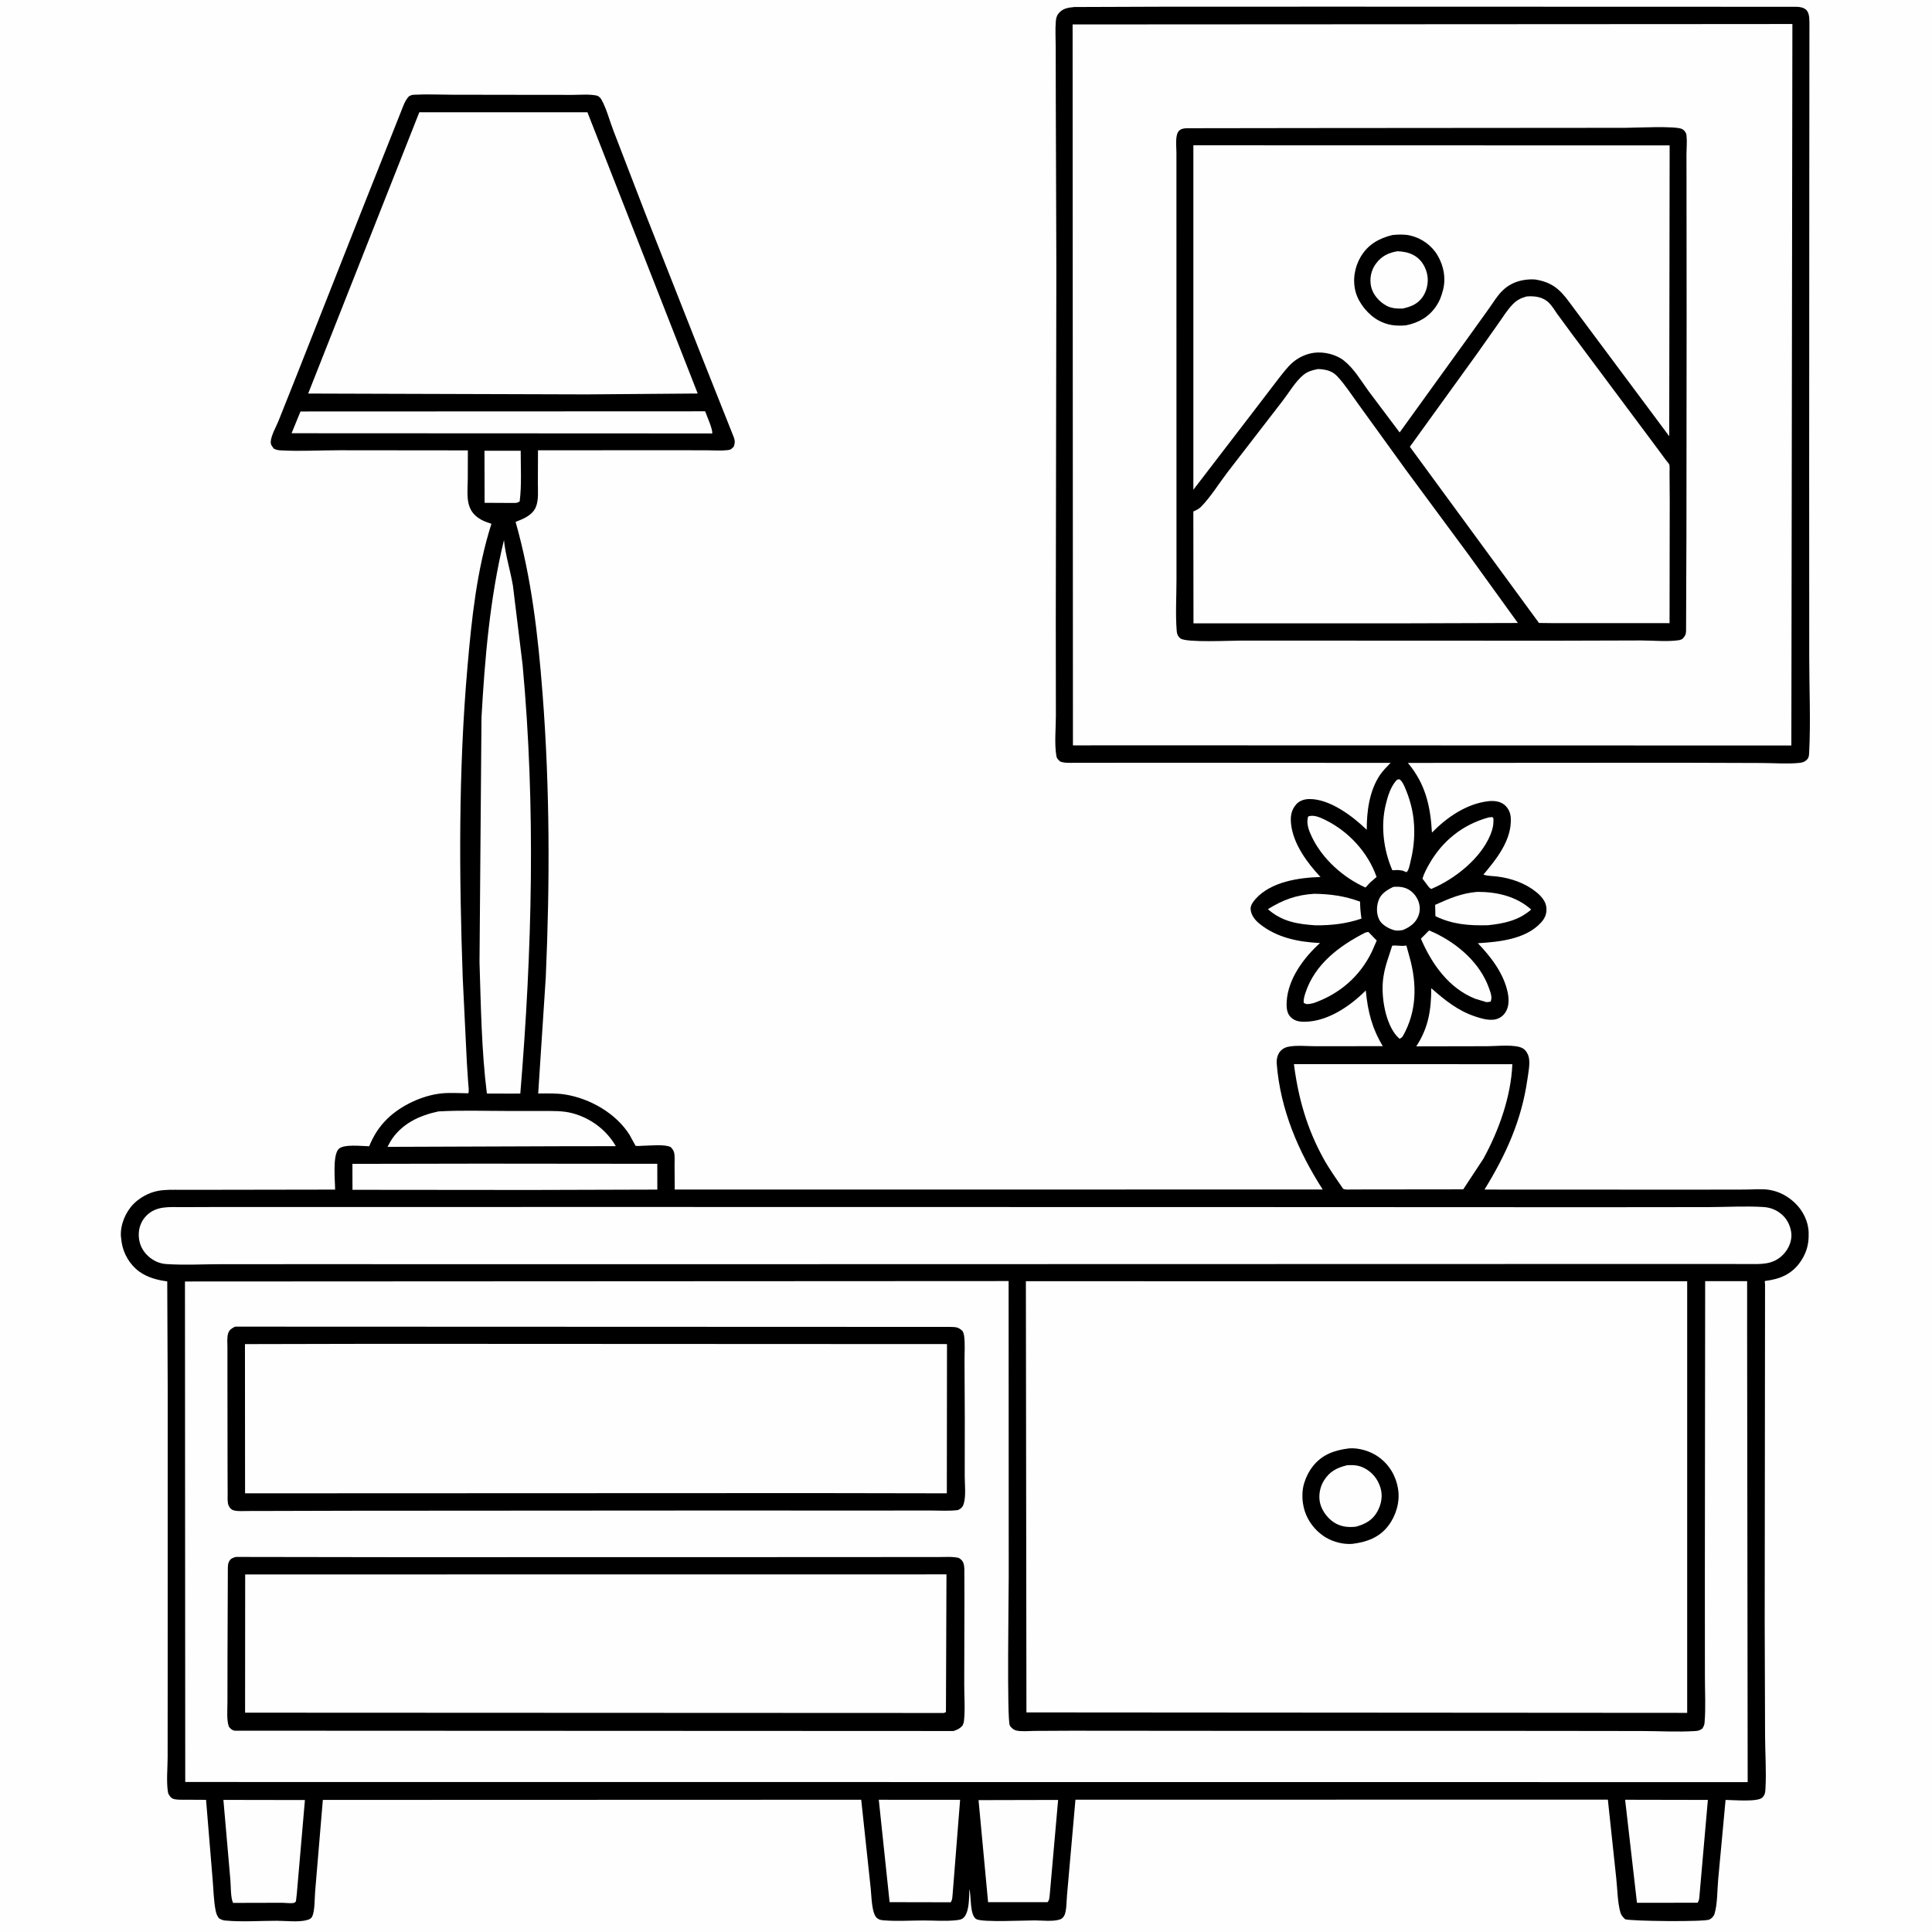 <svg version="1.1" xmlns="http://www.w3.org/2000/svg" style="display: block;" viewBox="0 0 2048 2048" width="1024" height="1024">
<path transform="translate(0,0)" fill="rgb(254,254,254)" d="M -0 -0 L 2048 0 L 2048 2048 L -0 2048 L -0 -0 z"/>
<path transform="translate(0,0)" fill="rgb(0,0,0)" d="M 1138.78 7.445 L 1232.35 7.113 L 1412.74 7.063 L 1898.9 7.204 C 1904.21 7.227 1911.53 6.586 1915.33 11.191 C 1918.45 14.976 1917.99 22.134 1918.07 26.766 L 1917.94 180.531 L 1917.8 498.287 L 1917.87 697.531 C 1917.9 730.693 1919.47 764.708 1917.78 797.75 C 1917.63 800.707 1917.55 803.195 1915.3 805.374 C 1912.91 807.693 1910.83 808.35 1907.5 808.693 C 1894.54 810.026 1880.34 808.825 1867.24 808.805 L 1777.85 808.525 L 1492.39 808.703 C 1510.96 830.785 1516.37 854.421 1517.92 882.572 C 1533.73 866.394 1554.43 852.11 1577.37 849.347 C 1583.31 848.632 1590.27 849.225 1594.97 853.326 C 1599.19 857.002 1601.24 861.826 1601.5 867.385 C 1602.56 890.486 1586.45 910.534 1572.48 927.101 C 1576.76 928.724 1582.42 928.561 1587 929.131 C 1601.82 930.977 1616.43 936.013 1628.24 945.431 C 1633.57 949.683 1638.82 955.444 1639.27 962.536 C 1639.67 968.798 1637.75 973.296 1633.6 977.885 C 1617.49 995.702 1589.02 998.495 1566.59 999.834 C 1580.46 1014.29 1594.07 1032.01 1598.22 1052.07 C 1599.73 1059.37 1599.8 1067.71 1595.25 1073.98 C 1592.27 1078.08 1587.84 1080.52 1582.81 1080.93 C 1576.28 1081.46 1570.18 1079.61 1564.06 1077.6 C 1545.33 1071.45 1531.83 1060.31 1517.2 1047.55 C 1517.14 1070.68 1514.22 1089.46 1501.3 1109.18 L 1576.93 1109.03 C 1586.42 1109.03 1606.73 1106.63 1614.48 1111.45 C 1617.49 1113.32 1619.65 1116.96 1620.5 1120.34 C 1622.22 1127.19 1620.07 1137.37 1619.08 1144.31 C 1612.83 1187.85 1596.45 1223.84 1573.63 1260.99 L 1794.03 1261.08 L 1849.76 1260.99 C 1857.97 1260.99 1867.76 1259.98 1875.82 1261.34 C 1886.11 1263.08 1895.04 1267.94 1902.57 1275.05 C 1911.09 1283.08 1916.97 1294.77 1917.24 1306.59 L 1917.21 1311.5 C 1916.97 1319.61 1914.87 1326.95 1910.77 1333.98 C 1902.92 1347.42 1891.77 1354.24 1876.66 1357.01 C 1875.86 1357.16 1871.4 1357.69 1871.02 1357.99 C 1870.27 1358.59 1871.01 1359.9 1871.01 1360.86 L 1871.01 1372.29 L 1870.66 1719.42 L 1871.05 1840.01 C 1871.14 1858.57 1872.5 1877.78 1871.46 1896.25 C 1871.24 1900.11 1870.96 1902.64 1868.12 1905.5 C 1863.24 1910.4 1836.93 1908.03 1829.18 1907.98 L 1821.34 1992.32 C 1820.28 2003.58 1820.69 2017.93 1817.5 2028.6 C 1816.7 2031.28 1814.55 2033.6 1812.03 2034.8 C 1806.6 2037.39 1730 2036.6 1722.75 2034.5 C 1720.64 2032.49 1718.63 2030.42 1717.78 2027.55 C 1714.6 2016.8 1714.57 2002.59 1713.31 1991.25 L 1704.4 1907.68 L 1140.01 1907.77 L 1131.12 2008.51 C 1130.49 2014.34 1130.79 2026.26 1127.98 2030.93 C 1126.7 2033.04 1125.43 2034.15 1123.06 2034.86 C 1115.67 2037.1 1104.49 2035.72 1096.71 2035.71 C 1086.52 2035.69 1041.32 2037.9 1035.04 2034.4 C 1027.75 2030.34 1029.73 2010.13 1027.6 2002.5 C 1027.18 2010.91 1027.7 2024.69 1022.51 2031.65 C 1020.24 2034.69 1017.58 2035.07 1014 2035.48 C 1002.7 2036.77 990.056 2035.77 978.631 2035.78 C 964.92 2035.8 950.336 2036.78 936.714 2035.62 C 933.8 2035.38 931.816 2035.07 929.54 2033.13 C 923.915 2028.32 923.842 2009.48 922.994 2001.85 L 912.918 1907.8 L 342.228 1907.98 L 334.094 2004.69 C 333.442 2011.76 333.861 2025.54 330.951 2031.5 C 329.749 2033.96 327.955 2034.59 325.5 2035.31 C 316.766 2037.86 302.631 2036.1 293.344 2036.1 C 275.571 2036.1 256.436 2037.5 238.802 2035.85 C 236.201 2035.61 234.374 2034.81 232.149 2033.5 C 230.203 2030.93 229.326 2028.83 228.665 2025.67 C 226.397 2014.81 226.348 2002.3 225.298 1991.17 L 218.433 1907.91 L 195.807 1907.78 C 192.07 1907.74 186.728 1908.09 183.282 1906.67 C 180.854 1905.68 178.466 1902.35 178.058 1899.84 C 176.195 1888.39 177.698 1874.31 177.703 1862.62 L 177.751 1777.32 L 177.77 1472.25 L 177.283 1358.3 C 166.844 1357.02 156.326 1354.17 147.679 1347.96 C 137.87 1340.9 130.8 1329.08 129.01 1317.2 L 128.774 1315.5 L 128.153 1310.31 C 127.499 1298.19 133.115 1284.73 141.645 1276.14 C 148.232 1269.51 157.652 1264.34 166.843 1262.5 C 175.153 1260.84 183.718 1261.26 192.151 1261.24 L 231.539 1261.22 L 355.225 1261.02 C 355.227 1251.67 352.396 1225.1 358.845 1218.12 C 364.064 1212.47 383.738 1215.01 391.338 1215.08 C 396.043 1203.76 401.625 1194.7 410.443 1186.05 C 424.916 1171.86 447.461 1161.29 467.596 1159.1 C 476.907 1158.09 487.058 1158.86 496.453 1158.93 C 497.389 1155.76 496.564 1151.74 496.338 1148.45 L 494.89 1126.44 L 490.53 1036.89 C 486.629 927.043 485.94 817.033 495.494 707.43 C 499.965 656.135 505.283 604.53 520.915 555.258 C 514.028 552.926 508.453 550.969 503.138 545.715 C 493.201 535.891 495.853 520.549 495.868 507.776 L 495.951 477.424 L 360.14 477.288 C 339.806 477.288 318.921 478.502 298.645 477.462 C 295.582 477.304 293.263 477.082 290.5 475.744 C 288.66 473.544 286.905 471.576 286.996 468.5 C 287.193 461.91 292.636 452.591 295.145 446.368 L 314.13 398.735 L 382.789 224.776 L 427.75 111.58 C 429.359 107.847 430.886 104.59 433.913 101.787 C 435.497 101.045 436.697 100.564 438.471 100.464 C 452.116 99.69 466.13 100.395 479.822 100.412 L 561.508 100.539 L 606.868 100.579 C 615.119 100.577 624.567 99.657 632.582 101.318 C 634.417 101.698 636.455 103.629 637.378 105.252 C 642.94 115.031 646.203 128.071 650.356 138.754 L 684.271 226.836 L 744.929 380.67 L 777.841 463.469 C 779.297 467.594 779.116 469.494 777.805 473.5 C 775.411 475.808 774.918 476.752 771.382 477.154 C 764.309 477.96 756.52 477.341 749.386 477.326 L 707.737 477.239 L 570.284 477.346 L 570.169 512.335 C 570.132 520.255 571.136 530.145 567.986 537.573 C 564.291 546.287 554.73 550.068 546.555 553.23 C 563.516 613.031 570.342 673.523 575.127 735.261 C 582.887 835.382 582.961 935.59 578.543 1035.87 L 570.51 1159.15 C 579.88 1159.1 589.622 1158.73 598.906 1160.2 C 625.319 1164.36 652.892 1180.09 667.316 1202.92 C 668.086 1204.14 673.568 1214.54 673.713 1214.59 C 675.275 1215.1 679.625 1214.56 681.437 1214.55 C 688.902 1214.51 704.547 1212.65 711 1215.98 C 712.633 1217.71 714.049 1219.48 714.6 1221.86 C 715.48 1225.67 715.03 1230.63 715.074 1234.56 L 715.221 1260.96 L 1402.14 1260.93 C 1376.17 1220.63 1357.15 1175.86 1353.39 1127.57 C 1353.03 1122.85 1354.2 1117.39 1357.58 1113.89 C 1359.53 1111.87 1362.15 1110.37 1364.88 1109.75 C 1373.81 1107.72 1385.83 1109.09 1395.05 1109.06 L 1465.81 1108.97 C 1454.18 1089.48 1450 1072.34 1447.77 1049.94 C 1431.19 1066.61 1407.05 1083.09 1382.65 1083.1 C 1376.78 1083.1 1371.78 1082.13 1367.66 1077.63 C 1363.78 1073.39 1363.64 1066.93 1363.96 1061.5 C 1365.4 1037.49 1382.12 1015.16 1399.27 999.643 C 1376.43 998.56 1353.53 994.028 1335.28 979.339 C 1330.43 975.437 1326.16 970.212 1325.71 963.749 C 1325.43 959.73 1328.37 955.828 1330.91 952.973 C 1347.22 934.648 1376.7 930.328 1399.77 929.654 C 1385.76 914.761 1371.05 894.808 1368.65 874.005 C 1367.7 865.855 1368.51 858.873 1374.16 852.5 C 1377.46 848.778 1382.71 847.13 1387.56 847.032 C 1409.5 846.592 1434.04 865.311 1448.81 879.632 C 1448.74 860.051 1451.56 838.42 1462.7 821.693 C 1465.87 816.945 1470.15 812.793 1474.08 808.671 L 1237.81 808.539 L 1162.26 808.592 L 1139.5 808.604 C 1134.28 808.606 1128.85 809.071 1123.88 807.282 C 1121.55 805.027 1120.28 804.338 1119.73 800.92 C 1117.62 788.064 1119.29 771.827 1119.28 758.688 L 1119.18 659.064 L 1119.78 284.196 L 1119.18 104.188 L 1119.1 49.902 C 1119.09 40.914 1118.45 31.378 1119.22 22.462 C 1119.45 19.725 1120.13 16.676 1121.9 14.5 C 1126.58 8.744 1131.94 8.165 1138.78 7.445 z"/>
<path transform="translate(0,0)" fill="rgb(254,254,254)" d="M 1477.08 940.125 C 1481.17 939.858 1485.05 939.844 1489 941.097 C 1495.08 943.023 1499.86 947.63 1502.65 953.276 C 1505.39 958.819 1505.81 965.159 1503.55 970.933 C 1500.55 978.601 1494.44 982.777 1487.18 985.859 L 1485.88 986.041 C 1483.05 986.455 1480.6 986.769 1477.79 986.002 C 1472.19 984.473 1464.98 980.492 1462.2 975.165 C 1458.82 968.705 1459.04 960.862 1461.46 954.13 C 1463.97 947.153 1470.73 943.081 1477.08 940.125 z"/>
<path transform="translate(0,0)" fill="rgb(254,254,254)" d="M 513.562 477.829 L 551.968 477.82 C 551.926 495.436 553.095 514.042 550.888 531.5 C 548.021 533.65 545.397 533.067 541.851 533.152 L 513.713 533 L 513.562 477.829 z"/>
<path transform="translate(0,0)" fill="rgb(254,254,254)" d="M 1480.95 826.5 L 1483.45 826.04 L 1484.48 826.885 C 1487.27 829.39 1489.13 834.359 1490.54 837.83 C 1496.24 851.86 1499.11 865.776 1499.17 880.896 C 1499.22 892.852 1497.7 903.616 1494.77 915.206 C 1493.96 918.384 1493.36 922.238 1491 924.611 L 1486.83 922.903 C 1484.36 922.54 1481.91 922.108 1479.4 922.334 C 1476.9 922.56 1478.56 922.5 1475.93 922.5 C 1466.7 901.186 1463.4 875.66 1468.92 853 C 1471.17 843.801 1474.19 833.413 1480.95 826.5 z"/>
<path transform="translate(0,0)" fill="rgb(254,254,254)" d="M 1514.92 986.308 L 1521 988.99 C 1546.02 1000.99 1569.2 1021.15 1578.58 1047.97 C 1580.15 1052.46 1582.18 1057.45 1580 1061.89 L 1575.74 1062.33 L 1563.76 1058.72 C 1535.73 1047.59 1517.61 1021.67 1506.22 995.03 L 1514.92 986.308 z"/>
<path transform="translate(0,0)" fill="rgb(254,254,254)" d="M 1475.75 1002.5 C 1479.84 1001.8 1484.67 1003.08 1489.03 1002.52 L 1490.8 1002.28 L 1494.31 1014.95 C 1502.22 1043.61 1501.91 1072.3 1486.97 1098.54 C 1485.69 1100.06 1485.43 1100.28 1483.5 1101.11 C 1481.74 1099.46 1480.09 1097.77 1478.65 1095.81 C 1467.65 1080.88 1463.61 1053.35 1466.51 1035.4 L 1466.75 1034 C 1468.39 1023.3 1472.62 1012.87 1475.75 1002.5 z"/>
<path transform="translate(0,0)" fill="rgb(254,254,254)" d="M 1393.19 947.447 C 1410.37 947.711 1425.54 949.79 1441.74 955.777 C 1441.77 961.923 1442.28 967.681 1443.22 973.754 C 1427.26 979.205 1411.48 980.988 1394.74 980.887 C 1375.39 979.647 1358.98 976.954 1344 963.745 C 1360.23 953.733 1374.09 948.634 1393.19 947.447 z"/>
<path transform="translate(0,0)" fill="rgb(254,254,254)" d="M 1386.78 865.5 L 1387.62 865.183 C 1393.36 863.64 1399.71 866.686 1404.79 869.159 C 1429.45 881.162 1450.2 903.636 1459.23 929.601 L 1452.37 935.517 L 1447.5 940.816 C 1424.09 930.501 1401.88 910.577 1390.72 887.351 C 1387.55 880.743 1384.26 872.571 1386.78 865.5 z"/>
<path transform="translate(0,0)" fill="rgb(254,254,254)" d="M 1578.08 866.5 L 1582 866.099 L 1583.07 867.5 C 1583.39 874.165 1582.3 879.122 1579.74 885.264 C 1569.28 910.455 1541.67 932.139 1517.02 942.383 L 1514.74 940.5 L 1507.88 931.395 C 1509.4 926.17 1512.19 920.949 1514.86 916.222 C 1528.85 891.401 1550.62 873.963 1578.08 866.5 z"/>
<path transform="translate(0,0)" fill="rgb(254,254,254)" d="M 1447.43 988.5 L 1450.5 987.883 L 1459.39 997.005 L 1454.27 1008.76 C 1441.53 1035.12 1419.9 1053.73 1392.41 1063.33 L 1389.25 1064 C 1386.24 1064.55 1384.53 1064.74 1381.96 1063 C 1381.68 1059.37 1382.68 1056.04 1383.79 1052.62 C 1393.77 1021.95 1419.85 1002.55 1447.43 988.5 z"/>
<path transform="translate(0,0)" fill="rgb(254,254,254)" d="M 1565.97 945.419 C 1586.52 945.321 1607.51 950.115 1623.13 964.17 C 1609.75 975.743 1594.33 979.037 1577.24 980.779 C 1557.41 981.298 1539.63 979.997 1521.59 971.163 L 1521.32 959.174 C 1536.64 952.306 1549.06 946.862 1565.97 945.419 z"/>
<path transform="translate(0,0)" fill="rgb(254,254,254)" d="M 464.539 1178.18 C 488.608 1176.75 513.145 1177.67 537.265 1177.67 L 575.618 1177.7 C 586.208 1177.73 596.636 1177.32 606.954 1180.11 C 626.131 1185.28 642.947 1197.79 652.788 1214.99 L 599.5 1215.04 L 410.792 1215.71 L 414.083 1209.61 C 425.568 1191.29 444.121 1182.58 464.539 1178.18 z"/>
<path transform="translate(0,0)" fill="rgb(254,254,254)" d="M 1037.3 1908.2 L 1121.65 1908 L 1112.72 2009.09 C 1112.31 2012.17 1112.46 2013.91 1110.5 2016.38 L 1047.41 2016.36 L 1037.3 1908.2 z"/>
<path transform="translate(0,0)" fill="rgb(254,254,254)" d="M 931.546 1907.83 L 1017.76 1907.87 L 1009.85 2007.68 C 1009.53 2010.64 1009.66 2014.12 1007.71 2016.5 L 943.019 2016.37 L 931.546 1907.83 z"/>
<path transform="translate(0,0)" fill="rgb(254,254,254)" d="M 1722.69 1907.81 L 1810.41 1907.99 L 1801.71 2007.24 C 1801.35 2010.76 1801.58 2014.07 1799.5 2017 L 1735.25 2017.02 L 1722.69 1907.81 z"/>
<path transform="translate(0,0)" fill="rgb(254,254,254)" d="M 236.817 1907.96 L 323.234 1908.11 L 314.651 2007.24 L 313.711 2015.5 C 313.14 2016 312.702 2016.71 312 2016.99 C 309.442 2018.01 302.057 2017.01 298.884 2017.02 L 247.046 2017.15 C 244.325 2011.57 244.811 1999.1 244.185 1992.53 L 236.817 1907.96 z"/>
<path transform="translate(0,0)" fill="rgb(254,254,254)" d="M 509.252 1233.5 L 696.76 1233.68 L 696.796 1261.02 L 562.5 1261.41 L 373.645 1261.24 L 373.581 1233.74 L 509.252 1233.5 z"/>
<path transform="translate(0,0)" fill="rgb(254,254,254)" d="M 318.541 436.172 L 747.502 435.999 C 748.896 440.173 756.219 456.347 754.876 459.5 L 747.338 459.461 L 309.088 459.259 L 318.541 436.172 z"/>
<path transform="translate(0,0)" fill="rgb(254,254,254)" d="M 1371.63 1128.05 L 1603.15 1128.07 C 1601.78 1162.31 1588.77 1198.7 1572.38 1228.43 L 1551.07 1260.76 L 1453.97 1260.87 L 1433.42 1260.9 C 1430.35 1260.9 1426.68 1261.42 1423.84 1260.24 C 1416.56 1249.65 1408.99 1239.08 1402.79 1227.81 C 1385.38 1196.18 1376.15 1163.74 1371.63 1128.05 z"/>
<path transform="translate(0,0)" fill="rgb(254,254,254)" d="M 534.218 572.525 C 535.834 588.659 540.971 604.782 543.725 620.815 L 553.961 704.598 C 567.997 856.077 564.084 1007.82 551.55 1159.24 L 538.25 1159.26 L 516.109 1159.19 C 510.378 1113.59 509.775 1065.94 508.297 1020 L 510.401 760.53 C 513.952 697.544 519.332 633.957 534.218 572.525 z"/>
<path transform="translate(0,0)" fill="rgb(254,254,254)" d="M 444.479 119.023 L 622.701 119 L 739.614 417.15 L 621.5 418.075 L 326.676 417.178 L 444.479 119.023 z"/>
<path transform="translate(0,0)" fill="rgb(254,254,254)" d="M 224.004 1279.5 L 650.412 1279.44 L 1317.54 1279.55 L 1689.75 1279.71 L 1810.99 1279.58 C 1830.15 1279.54 1849.91 1278.32 1869 1279.47 C 1876.85 1279.94 1883.25 1282.5 1889.21 1287.76 C 1895.06 1292.92 1898.76 1301.31 1898.99 1309.05 C 1899.21 1316.51 1895.53 1324.45 1890.39 1329.75 C 1879.38 1341.09 1866.78 1339.95 1852.27 1339.95 L 1824.5 1339.86 L 716.984 1340.11 L 353.646 1340.07 L 235.351 1340.08 C 215.772 1340.08 195.442 1341.29 175.952 1339.93 C 169.011 1339.44 162.386 1336.39 157.264 1331.72 C 150.751 1325.78 147.31 1318.44 147.096 1309.64 C 146.906 1301.79 149.554 1294.43 155.069 1288.79 C 165.754 1277.88 179.626 1279.68 193.526 1279.61 L 224.004 1279.5 z"/>
<path transform="translate(0,0)" fill="rgb(254,254,254)" d="M 1087.48 1358.14 L 1788.48 1358.2 L 1788.48 1815.71 L 1088.06 1815.23 L 1087.48 1358.14 z"/>
<path transform="translate(0,0)" fill="rgb(0,0,0)" d="M 1430.05 1535.34 C 1440.53 1534.55 1452.68 1538.26 1461.2 1544.33 C 1472.83 1552.61 1479.97 1564.84 1482.08 1578.89 C 1484.11 1592.36 1479.79 1606.79 1471.53 1617.54 C 1462.01 1629.94 1448.56 1634.7 1433.49 1636.57 C 1424.33 1637.32 1413.66 1634.63 1405.82 1630.02 C 1394.18 1623.15 1385.11 1611.29 1382.07 1598.06 L 1381.73 1596.5 C 1380.11 1589.23 1380.16 1579.77 1382.35 1572.61 L 1382.88 1571 C 1384.66 1565.48 1387.45 1559.85 1390.98 1555.21 C 1401.07 1541.95 1414.16 1537.34 1430.05 1535.34 z"/>
<path transform="translate(0,0)" fill="rgb(254,254,254)" d="M 1428.13 1553.18 C 1434.8 1552.81 1440.59 1553.18 1446.57 1556.43 C 1454.98 1560.99 1460.5 1567.87 1463.32 1576.99 C 1466 1585.67 1464.32 1594.66 1459.94 1602.5 C 1454.84 1611.62 1446.96 1615.72 1437.31 1618.36 C 1429.91 1619.13 1423.35 1618.69 1416.59 1615.28 C 1408.58 1611.24 1401.71 1602.46 1399.46 1593.88 C 1397.39 1585.93 1399.05 1576.45 1403.33 1569.58 C 1409.51 1559.64 1417.22 1555.85 1428.13 1553.18 z"/>
<path transform="translate(0,0)" fill="rgb(254,254,254)" d="M 196.067 1358.43 L 1069.18 1357.98 L 1069.29 1672.22 C 1069.28 1689.76 1067.28 1822.96 1070.41 1828.98 C 1071.77 1831.59 1074.67 1833.87 1077.57 1834.48 C 1083.41 1835.69 1090.64 1834.87 1096.63 1834.83 L 1135.46 1834.64 L 1295.32 1834.77 L 1633.78 1834.82 L 1741.22 1834.96 C 1759.36 1835.02 1778.18 1836.11 1796.24 1835.03 C 1800.32 1834.79 1801.17 1834.55 1804.5 1832.42 C 1805.86 1830.28 1806.7 1828.66 1806.92 1826.04 C 1808.26 1810.17 1807.25 1793.37 1807.28 1777.37 L 1807.22 1674.53 L 1807.54 1358.09 L 1852.03 1358.06 L 1852.02 1412.5 L 1852.61 1889.12 L 196.362 1888.99 L 196.067 1358.43 z"/>
<path transform="translate(0,0)" fill="rgb(0,0,0)" d="M 249.933 1650.42 L 422.744 1650.68 L 813.878 1650.61 L 955.633 1650.54 L 994.786 1650.53 C 1001.78 1650.54 1009.67 1649.82 1016.47 1651.5 C 1018.74 1653.09 1020.37 1654.27 1021.29 1656.97 C 1022.62 1660.92 1022.24 1665.76 1022.26 1669.89 L 1022.34 1692.73 L 1022.13 1785.24 C 1022.06 1797.9 1023.27 1812.01 1021.83 1824.5 C 1021.63 1826.27 1021.01 1827.59 1020.3 1829.2 C 1017.39 1832.5 1014.86 1833.57 1010.72 1834.94 L 249 1834.61 C 245.875 1834.18 244.296 1832.52 242.5 1830.15 C 240.068 1822.23 241.116 1812.6 241.106 1804.38 L 241.164 1756.09 L 241.526 1661.84 C 241.636 1659.42 241.722 1657.16 242.94 1655 C 244.692 1651.9 246.838 1651.41 249.933 1650.42 z"/>
<path transform="translate(0,0)" fill="rgb(254,254,254)" d="M 259.896 1668.98 L 1003.3 1668.9 L 1002.74 1814.89 L 1000.5 1815.83 L 259.802 1815.51 L 259.896 1668.98 z"/>
<path transform="translate(0,0)" fill="rgb(0,0,0)" d="M 249.231 1406.3 L 1006.59 1406.58 C 1012.73 1406.69 1015.98 1406.49 1020.5 1411.19 C 1021.17 1412.72 1021.67 1413.84 1021.92 1415.5 C 1023.22 1423.99 1022.34 1433.84 1022.44 1442.5 L 1022.72 1504.35 L 1022.65 1564.25 C 1022.63 1572.87 1024.1 1585.46 1021.72 1593.62 C 1020.61 1597.42 1018.99 1599.03 1015.5 1600.73 C 1005.98 1601.95 995.707 1601.18 986.067 1601.2 L 931.026 1601.25 L 741.202 1601.22 L 375.025 1601.45 L 286.194 1601.68 L 262.573 1601.73 C 257.96 1601.74 252.474 1602.22 248 1601.12 C 245.33 1600.46 243.702 1598.71 242.5 1596.25 C 240.893 1592.97 241.346 1588.11 241.324 1584.55 L 241.223 1558.34 L 241.097 1459.92 L 241.098 1428.38 C 241.111 1423.74 240.412 1417.66 241.917 1413.23 C 243.206 1409.44 245.814 1408 249.231 1406.3 z"/>
<path transform="translate(0,0)" fill="rgb(254,254,254)" d="M 400.001 1424.51 L 1003.85 1424.78 L 1003.68 1582.98 L 863.5 1582.74 L 259.784 1582.98 L 259.663 1424.81 L 400.001 1424.51 z"/>
<path transform="translate(0,0)" fill="rgb(254,254,254)" d="M 1859.38 25.5 L 1900.01 25.439 L 1898.91 790.271 L 1178.5 790.08 L 1137.36 790.149 L 1137.01 25.905 L 1859.38 25.5 z"/>
<path transform="translate(0,0)" fill="rgb(0,0,0)" d="M 1723.12 135.491 C 1733.9 135.438 1776.15 133.275 1783 136.754 C 1785.56 138.055 1787.44 140.644 1787.76 143.5 C 1788.48 149.813 1787.78 156.924 1787.73 163.297 L 1787.78 199.288 L 1787.88 335.569 L 1787.69 567.041 L 1787.44 629.382 L 1787.31 668.967 C 1787.1 673.025 1786.08 674.37 1783.5 677.251 C 1782.09 677.925 1781.07 678.439 1779.5 678.665 C 1767.13 680.452 1751.87 678.874 1739.27 678.912 L 1647.39 679.176 L 1315.5 679.039 C 1304.62 679.046 1257.41 681.407 1251.36 676.774 C 1248.52 674.597 1247.6 671.987 1247.33 668.497 C 1245.95 650.857 1247.14 632.135 1247.13 614.401 L 1247.11 502.891 L 1247.07 161.52 C 1247.08 155.486 1245.34 142.868 1249.96 138.5 C 1252.16 136.417 1255.11 136.044 1258 135.93 L 1386.43 135.752 L 1723.12 135.491 z"/>
<path transform="translate(0,0)" fill="rgb(254,254,254)" d="M 1397.11 391.2 C 1399.64 391.315 1402.17 391.474 1404.66 391.996 C 1410.25 393.169 1414.07 395.134 1417.97 399.344 C 1426.1 408.098 1433.06 419.105 1440.15 428.758 L 1490.11 497.847 L 1556.79 588.083 L 1609.01 660.394 L 1477.5 660.795 L 1265.14 660.768 L 1264.99 542.161 C 1267.97 540.859 1270.87 539.54 1273.18 537.178 C 1283.49 526.647 1292.23 512.324 1301.23 500.575 L 1359.96 424.5 C 1366.67 415.769 1373.05 404.611 1381.48 397.593 C 1386.32 393.563 1391.12 392.443 1397.11 391.2 z"/>
<path transform="translate(0,0)" fill="rgb(254,254,254)" d="M 1618.19 314.275 L 1621.13 314.085 C 1628.84 313.896 1636.42 315.431 1642.03 321.072 C 1645.47 324.528 1648.07 329.037 1650.88 333 L 1666.76 354.582 L 1756.45 474.845 L 1766.18 488.028 C 1766.97 489.088 1769.05 491.211 1769.48 492.407 C 1770.19 494.401 1769.72 498.934 1769.78 501.167 L 1769.98 530.343 L 1769.8 660.575 L 1645.75 660.542 L 1631.39 660.368 L 1494.51 473.593 L 1565.27 375.608 L 1588.58 342.569 C 1593.26 335.907 1597.8 328.553 1603.45 322.68 C 1607.88 318.07 1612.1 316 1618.19 314.275 z"/>
<path transform="translate(0,0)" fill="rgb(254,254,254)" d="M 1265.02 154.019 L 1769.89 154.138 L 1769.45 462.417 L 1663.65 320.463 C 1653.42 306.4 1644.77 299.033 1627.24 296.262 C 1622.9 295.954 1618.79 296.243 1614.5 297 C 1606.16 298.473 1598.84 302.1 1592.75 308.036 C 1587.12 313.515 1583.14 320.339 1578.61 326.698 L 1556.17 357.979 L 1483.68 458.423 L 1450.81 414.672 C 1442.72 403.597 1435.36 390.652 1424.41 382.102 C 1415.94 375.498 1402.98 372.532 1392.5 374.023 C 1384.57 375.151 1376.66 378.822 1370.57 383.982 C 1364.94 388.752 1360.27 395.171 1355.67 400.915 L 1329.62 434.97 L 1265.01 519.146 L 1265.02 154.019 z"/>
<path transform="translate(0,0)" fill="rgb(0,0,0)" d="M 1475.96 249.158 C 1481.9 248.496 1488.72 248.282 1494.58 249.591 C 1506.56 252.269 1517.55 259.969 1523.81 270.595 C 1530.33 281.655 1532.92 294.592 1529.72 307.135 L 1529.22 309 C 1527.7 314.712 1525.83 319.42 1522.53 324.359 C 1514.71 336.05 1503.69 342.214 1490.24 344.899 C 1479.71 345.756 1470.93 344.842 1461.5 339.78 C 1450.54 333.899 1440.35 321.553 1437.07 309.63 C 1433.6 297.005 1435.83 283.101 1442.58 271.897 C 1450.26 259.125 1461.77 252.635 1475.96 249.158 z"/>
<path transform="translate(0,0)" fill="rgb(254,254,254)" d="M 1481.49 266.318 C 1487.54 266.687 1492.57 267.391 1498.06 270.227 C 1505.46 274.045 1510.17 280.894 1512.39 288.796 C 1514.68 296.933 1513.29 306.305 1508.9 313.5 C 1503.75 321.926 1495.9 325.161 1486.71 327.115 C 1480.51 327.142 1475.08 327.004 1469.5 323.95 C 1462.08 319.884 1455.29 312.285 1453.44 303.846 C 1451.58 295.325 1453.34 286.581 1458.5 279.54 C 1464.4 271.492 1471.82 267.913 1481.49 266.318 z"/>
</svg>